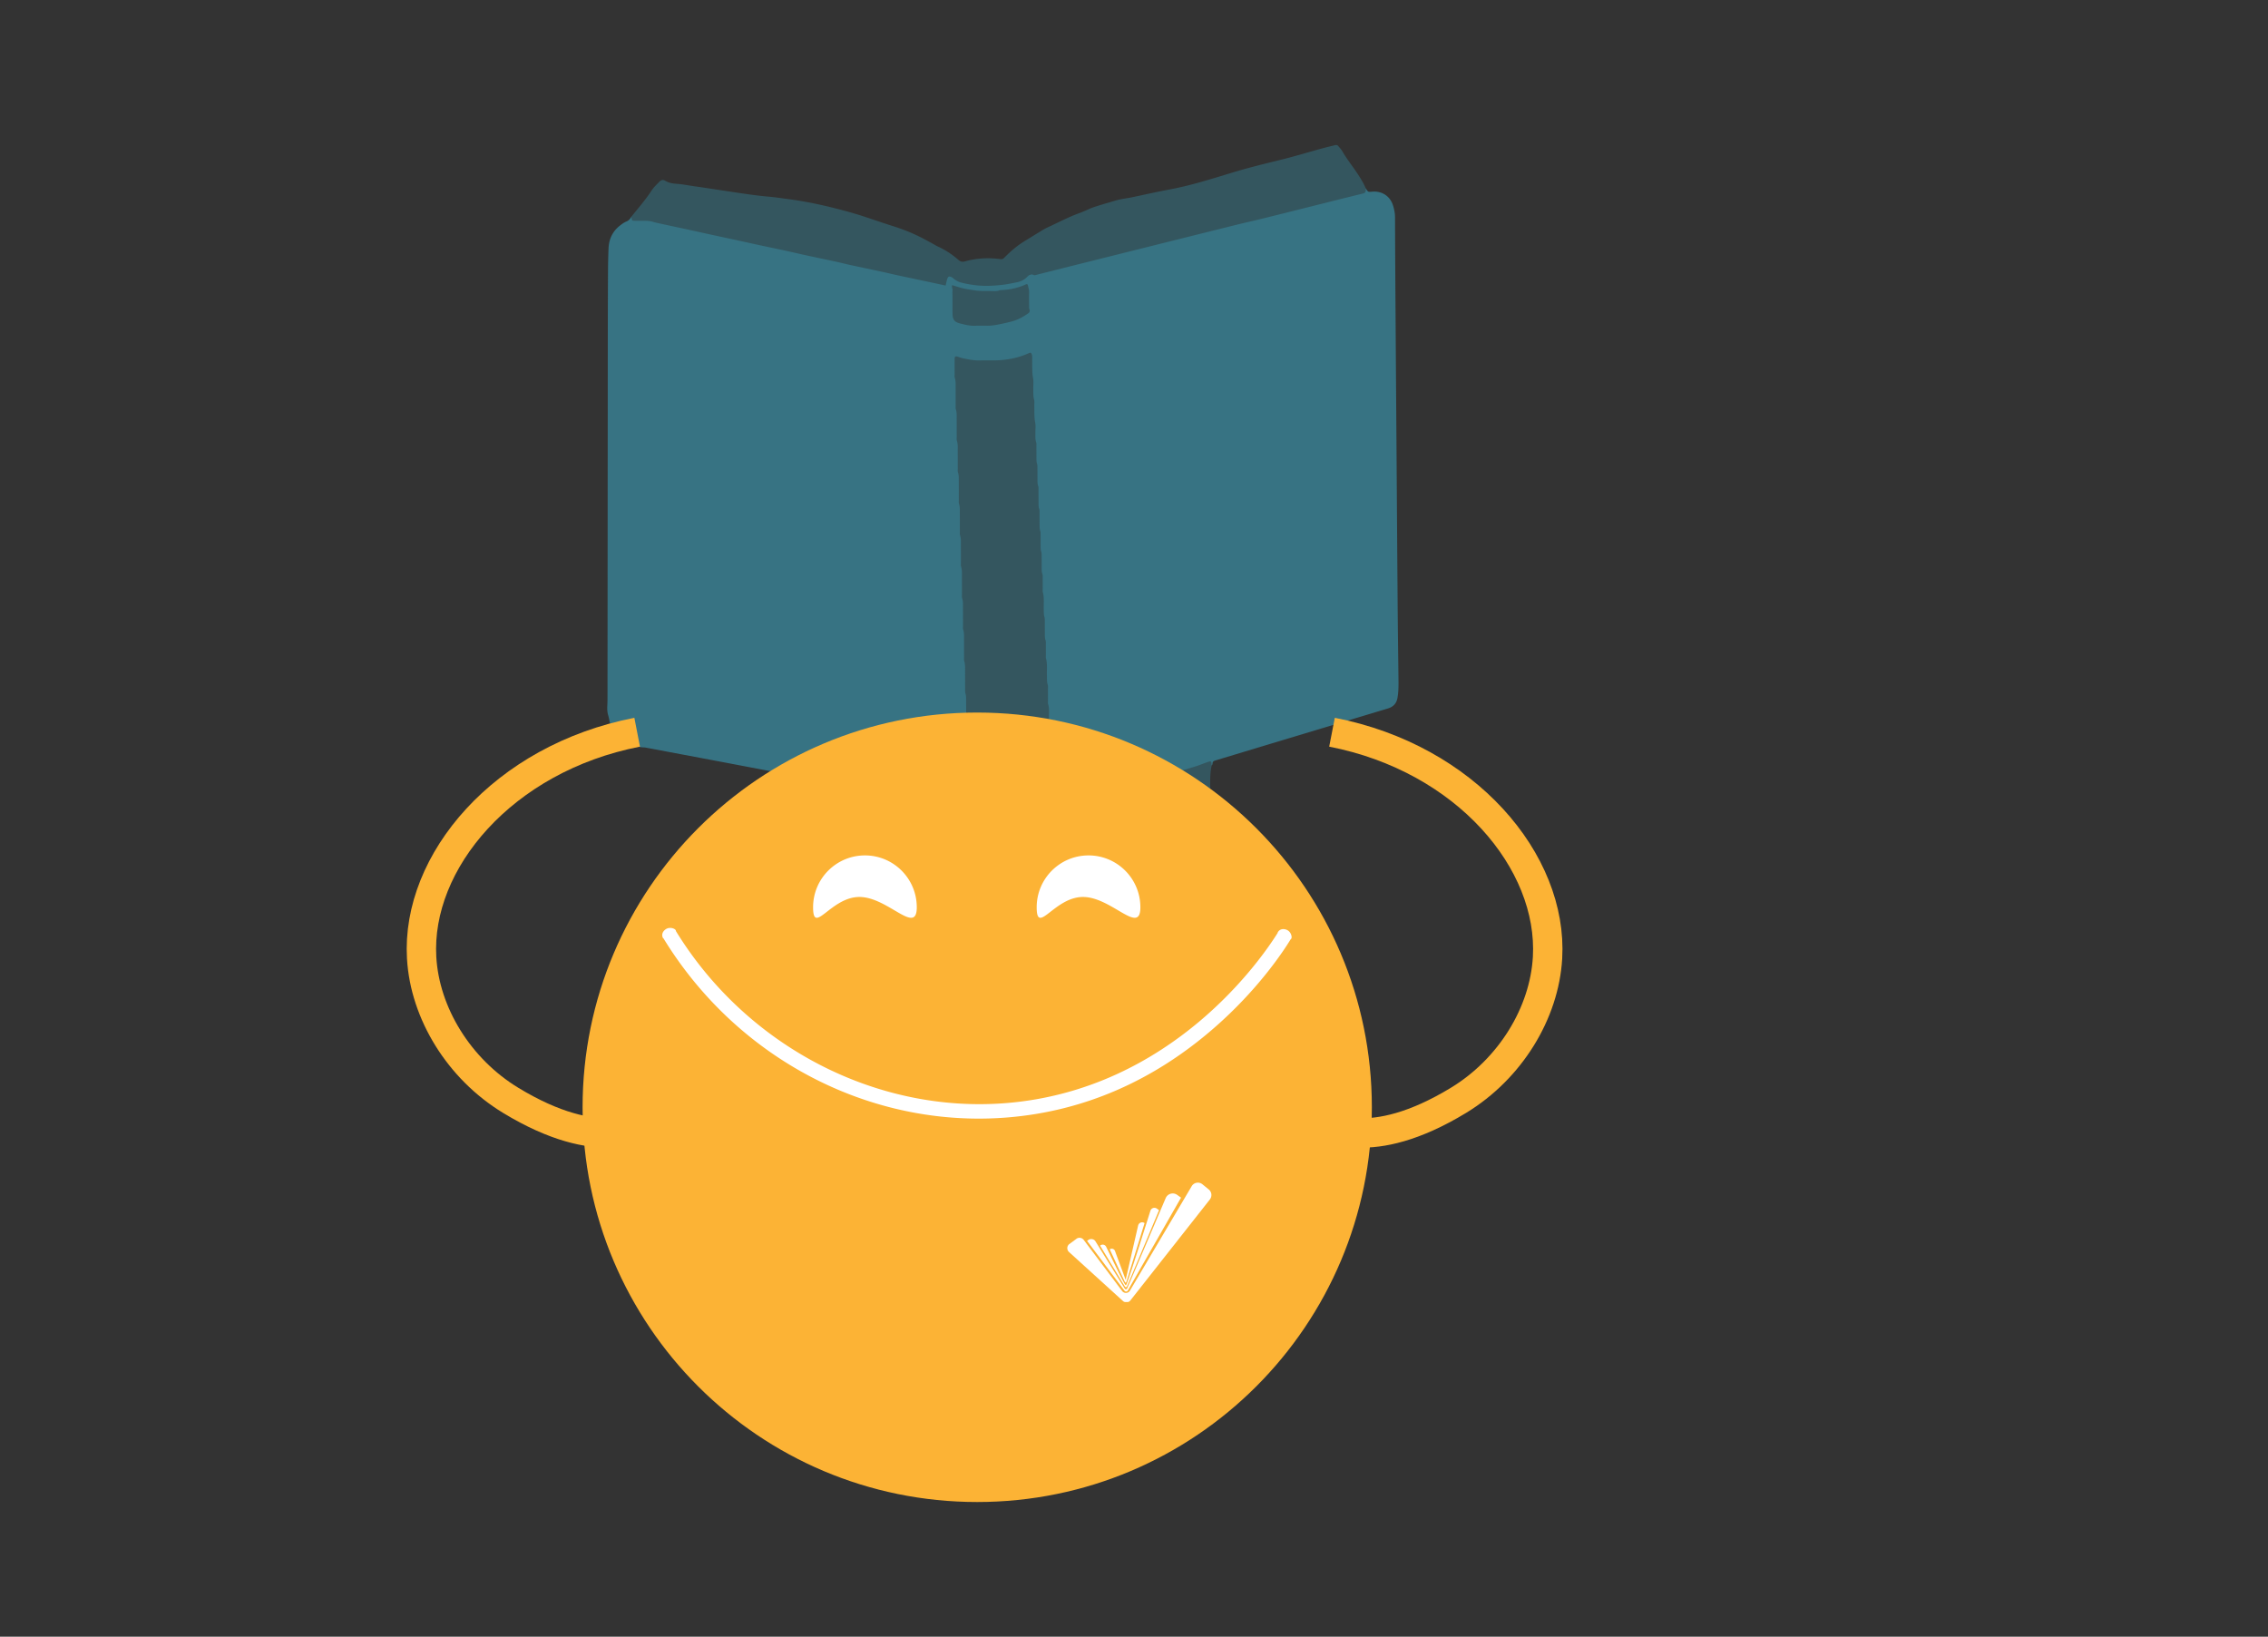 <svg xmlns="http://www.w3.org/2000/svg" xml:space="preserve" id="Camada_1" x="0px" y="0px" version="1.1" viewBox="0 0 876 632"><rect x="0" y="0" width="876" height="632" fill="#333333" stroke="none"/><style>.st0{fill:#377383}.st1{fill:#34565f}.st4{fill:#fff}</style><path d="M446.481 300.871c-.779-.207-1.462.171-2.161.382-9.559 2.881-19.113 5.781-28.672 8.663-2.389.72-4.787 1.414-7.195 2.07-.494.135-.863.32-1.119.756q-.309.524-.655 1.023c-4.559 6.581-12.567 9.508-20.317 7.458-4.31-1.14-7.898-3.417-10.828-6.753a29 29 0 0 1-1.514-1.899c-.299-.403-.645-.613-1.154-.707-11.54-2.141-23.077-4.302-34.614-6.46-11.869-2.219-23.74-4.431-35.608-6.661-8.221-1.545-16.436-3.122-24.655-4.675-9.413-1.778-18.828-3.545-28.242-5.314-.331-.062-.668-.132-1.003-.137-2.214-.03-4.227-.808-6.205-1.682-1.306-.577-2.464-1.376-3.399-2.49-.952-1.135-2.06-2.142-2.749-3.488-.432-.845-.834-1.691-1.003-2.637-.119-.664-.242-1.333-.445-1.973-.416-1.315-.442-2.651-.366-4.007.045-.808.063-1.619.064-2.428.042-47.334.078-94.668.121-142.002q.01-11.85.081-23.7c.017-2.766.089-5.533.201-8.297.147-3.64 1.596-6.659 4.516-8.894.746-.571 1.533-1.149 2.393-1.494.943-.379 1.467-1.046 1.913-1.862.661.447 1.231 1.07 2.138 1.014 5.781-.362 11.211 1.538 16.729 2.727 28.905 6.224 57.784 12.574 86.683 18.826 4.487.971 8.979 1.917 13.451 2.952 1.293.299 1.976.048 2.402-1.309.492-1.568 1.316-1.86 2.79-1.063 8.199 4.433 16.699 3.246 25.241 1.428.328-.07.702-.155.933-.376 2.366-2.256 5.506-2.211 8.41-2.931 22.346-5.54 44.67-11.171 67.014-16.72 16.576-4.116 33.167-8.169 49.731-12.331 1.703-.428 3.371-.995 5.087-1.356 1.243-.261 2.279-.762 3.07-1.755.842 1.384.842 1.384 2.463 1.244 3.711-.321 6.837 1.667 7.986 5.174.502 1.533.821 3.099.826 4.757.04 13.437.132 26.874.223 40.311.127 18.703.267 37.406.402 56.109.135 18.838.259 37.676.412 56.515.071 8.71.208 17.419.3 26.128.023 2.16-.013 4.314-.387 6.459-.38 2.175-1.621 3.484-3.689 4.106q-22.384 6.732-44.764 13.472c-6.911 2.082-13.82 4.172-20.73 6.258q-.678.205-1.354.416c-.482.151-.836.405-.882.969-.027.332-.075.674-.341.926-.854-1.084-1.808-.671-2.878-.321-6.169 2.022-12.327 4.082-18.651 5.579" class="st0"/><path d="M527.544 72.77c-.008.27-.01.54-.025.809-.036.617-.353.964-.966 1.115a4249 4249 0 0 0-14.071 3.501c-8.145 2.037-16.285 4.093-24.435 6.114-3.647.904-7.319 1.705-10.965 2.613-18.964 4.724-37.923 9.466-56.883 14.205a7906 7906 0 0 0-19.738 4.958c-.393.099-.777.308-1.17.114-1.056-.522-1.863-.001-2.527.688-1.078 1.118-2.407 1.784-3.859 2.083-2.095.433-4.187.868-6.339 1.084-2.218.223-4.424.377-6.64.311-2.957-.088-5.877-.545-8.744-1.269-.974-.246-1.868-.766-2.698-1.355-.162-.115-.27-.311-.437-.415-1.458-.906-1.906-.73-2.332.92-.165.639-.299 1.287-.466 2.017-1.501-.323-2.934-.635-4.368-.94-4.723-1.006-9.449-2.002-14.17-3.017-1.837-.395-3.663-.845-5.5-1.241-4.392-.947-8.79-1.867-13.181-2.818-1.639-.355-3.261-.794-4.9-1.148-3.934-.851-7.876-1.661-11.809-2.513-2.623-.568-5.232-1.199-7.854-1.769-3.539-.769-7.086-1.498-10.627-2.258-2.559-.549-5.112-1.123-7.67-1.677-3.67-.796-7.342-1.58-11.012-2.377-2.492-.541-4.979-1.104-7.47-1.644-3.736-.81-7.475-1.605-11.21-2.417-1.115-.242-2.239-.463-3.329-.795-1.518-.462-3.063-.381-4.609-.387-.81-.003-1.62.017-2.43-.008-.994-.03-1.034-.084-1.206-1.188-.021-.133-.026-.269-.039-.402 2.66-3.3 5.455-6.494 7.784-10.055.852-1.302 1.986-2.384 3.083-3.482.629-.63 1.334-.872 2.181-.344 1.358.847 2.924 1.095 4.457 1.201 2.433.167 4.808.671 7.211 1.001 3.34.458 6.67.995 10.005 1.494 3.202.479 6.402.967 9.607 1.425 3.006.43 6.017.803 9.044 1.071 2.283.203 4.552.559 6.827.854 8.38 1.088 16.6 2.97 24.713 5.27 5.315 1.507 10.506 3.45 15.781 5.104 3.68 1.154 7.261 2.527 10.71 4.243 1.388.691 2.748 1.44 4.115 2.173 1.011.542 1.985 1.161 3.023 1.642 2.841 1.316 5.418 3.034 7.765 5.084.802.7 1.506.88 2.553.585 4.474-1.257 9.041-1.482 13.639-.876.705.093 1.099-.09 1.572-.573 2.415-2.466 5.026-4.697 7.995-6.488 2.137-1.29 4.248-2.624 6.38-3.922.691-.42 1.394-.833 2.128-1.169 4.169-1.905 8.214-4.084 12.54-5.644 1.9-.685 3.686-1.646 5.612-2.297 2.686-.908 5.416-1.65 8.125-2.472 2.207-.67 4.496-.888 6.738-1.356 4.686-.979 9.355-2.047 14.06-2.928 4.183-.783 8.305-1.793 12.39-2.953 4.02-1.142 8.016-2.371 12.014-3.588 6.196-1.886 12.482-3.414 18.768-4.962 5.366-1.322 10.659-2.936 15.991-4.398 1.683-.462 3.385-.86 5.082-1.269.414-.1.83.003 1.108.334.563.67 1.179 1.319 1.615 2.068 1.838 3.156 4.138 5.994 6.128 9.045 1.112 1.699 2.133 3.428 2.935 5.288m-81.063 228.101c.221-.439.521-.772 1.048-.84 2.273-.294 4.375-1.217 6.565-1.816 2.646-.723 5.268-1.534 7.888-2.348 1.15-.358 2.266-.824 3.402-1.229.629-.225 1.26-.452 1.904-.624.276-.074.542.105.598.401.075.393.085.799.123 1.199-.514 2.18-.578 4.393-.58 6.623-.006 5.803 1.157 11.368 3.227 16.767 1.06 2.764 1.901 5.614 3.241 8.268.09.179.154.374.207.569.252.925-.451 1.623-1.394 1.307a8.7 8.7 0 0 1-1.99-.965c-1.238-.812-2.47-1.647-3.622-2.575-1.667-1.343-3.495-2.486-4.925-4.163-.494.53-.52 1.072-.587 1.576-.295 2.203-.563 4.41-.836 6.615-.033.267-.031.538-.058.806-.05.487-.174.973-.69 1.133-.541.168-1.104.074-1.484-.38a23 23 0 0 1-2.099-2.959c-1.667-2.794-2.804-5.818-3.936-8.847-.683-1.829-1.383-3.653-2.014-5.5-1.174-3.44-2.307-6.894-3.445-10.347-.104-.315-.117-.66-.172-.99-.236-.407-.01-.922-.308-1.314a.48.48 0 0 1-.063-.367" class="st1"/><path d="M446.543 301.239c.45.357.381.835.309 1.314-.363-.376-.409-.828-.309-1.314" class="st0"/><path d="M387.137 282.995c-1.311 0-2.326.046-3.336-.009-2.416-.132-4.815-.416-7.12-1.201a11.5 11.5 0 0 1-2.026-.902c-.992-.573-1.539-1.386-1.507-2.64.069-2.698.014-5.399.007-8.099-.002-.808.002-1.604-.255-2.4-.16-.497-.126-1.065-.13-1.602-.016-2.227 0-4.455-.022-6.682-.014-1.409.123-2.826-.327-4.213-.14-.431-.058-.937-.06-1.409-.008-2.295-.001-4.59-.018-6.884-.01-1.275.105-2.556-.319-3.809-.145-.428-.066-.936-.068-1.408-.009-2.362-.001-4.725-.019-7.087-.009-1.208.099-2.42-.31-3.608-.147-.427-.073-.936-.075-1.407-.01-2.16.004-4.32-.019-6.479-.016-1.476.138-2.962-.333-4.415-.139-.431-.052-.938-.054-1.41-.008-2.227 0-4.455-.018-6.682-.01-1.343.104-2.691-.326-4.011-.14-.431-.06-.937-.062-1.409-.008-2.295 0-4.59-.019-6.884-.011-1.275.101-2.553-.313-3.81-.162-.492-.071-1.07-.073-1.609-.01-2.362-.004-4.725-.018-7.087-.007-1.141.068-2.281-.305-3.406-.163-.491-.079-1.07-.081-1.609-.01-2.092.005-4.185-.019-6.277-.017-1.476.137-2.962-.331-4.415-.139-.431-.054-.938-.056-1.409-.008-2.227 0-4.455-.018-6.682-.011-1.342.11-2.691-.323-4.011-.141-.43-.062-.937-.064-1.409-.009-2.362-.004-4.725-.018-7.087-.007-1.209.077-2.417-.312-3.608-.161-.492-.073-1.07-.075-1.609-.006-1.957-.017-3.915.006-5.872.009-.728.352-.954 1.053-.75.646.188 1.271.462 1.926.605 2.297.501 4.597.959 6.977.877 1.955-.068 3.915.023 5.871-.023 4.408-.104 8.672-.915 12.716-2.73.184-.083.374-.159.568-.209.22-.056.384.065.496.242.3.475.361 1.002.357 1.553-.01 1.147-.013 2.295.009 3.442.029 1.476.016 2.937.303 4.419.265 1.368.072 2.824.102 4.24.03 1.409-.074 2.814.314 4.216.209.756.058 1.609.084 2.418.068 2.148-.082 4.291.339 6.442.267 1.366.055 2.825.073 4.242.014 1.141-.079 2.285.312 3.405.149.426.075.935.079 1.407.011 1.485.007 2.97.016 4.455.005.807-.011 1.605.247 2.401.161.497.131 1.064.139 1.601.02 1.35.004 2.7.019 4.049.011 1.007-.068 2.014.294 3.002.155.423.09.934.094 1.405.013 1.552.006 3.105.019 4.657.008.94-.053 1.878.28 2.802.153.426.102.933.107 1.403.015 1.485.007 2.97.019 4.454.007.873-.027 1.74.261 2.602.165.494.118 1.066.125 1.603.018 1.35.008 2.7.018 4.049.006.807-.013 1.605.246 2.402.161.497.132 1.064.14 1.601.02 1.35.004 2.7.02 4.049.012 1.007-.071 2.014.293 3.002.156.423.091.934.095 1.405.013 1.417.01 2.835.016 4.252.002.405-.074.833.029 1.211.632 2.325.27 4.695.372 7.043.038.872-.024 1.74.265 2.602.165.494.121 1.065.128 1.602.018 1.485.008 2.97.019 4.455.007 1.008-.051 2.013.301 3.001.152.425.084.934.088 1.406.012 1.417.01 2.835.015 4.252.002.405-.074.834.032 1.211.614 2.19.281 4.425.368 6.639.047 1.208-.071 2.417.32 3.608.162.492.073 1.07.077 1.609.011 1.485.007 2.97.017 4.454.003.472-.065.973.068 1.409.588 1.924.202 3.891.334 5.832.059.866-.334 1.408-1.11 1.72-1.435.577-2.831 1.305-4.315 1.698-2.328.617-4.671 1.17-7.084 1.486-1.956.256-3.888.27-5.535.322m-13.152 17.213c0-1.53-.014-2.678.006-3.824.01-.552.329-.812.759-.597 1.896.944 3.962 1.324 6.005 1.656 2.178.354 4.382.565 6.616.582 3.862.029 7.635-.564 11.368-1.382 1.754-.384 3.507-.965 5.12-1.845.472-.257.971-.469 1.471-.668.312-.123.538.078.597.355.069.325.056.67.059 1.007.007.809.004 1.606.277 2.397.148.43.108.932.113 1.402.016 1.417.01 2.834.017 4.251.004.807.091 1.593.25 2.398.401 2.04.229 4.004-1.14 5.745-.787 1.001-1.362 2.153-2.292 3.064-2.264 2.219-4.885 3.862-7.972 4.533-2 .435-4.013.764-6.169.286-2.182-.484-4.338-.899-6.299-1.998-3.292-1.845-5.994-4.315-7.948-7.574-.251-.418-.478-.816-.439-1.31.23-2.971-.738-5.886-.399-8.478m-6.211-190.098 3.09.94c1.738.531 3.53.734 5.317 1.027 2.559.421 5.101.248 7.65.324.672.02 1.343.027 1.997-.217.308-.115.657-.149.989-.164 3.25-.149 6.377-.817 9.348-2.171.517-.236.773-.126.879.402.185.918.483 1.805.442 2.778-.068 1.616-.02 3.237-.001 4.855.006.536-.032 1.109.14 1.598.254.723 0 1.191-.536 1.562-1.947 1.35-4.011 2.478-6.318 3.086a80 80 0 0 1-3.921.921c-1.836.386-3.678.744-5.568.732-1.551-.009-3.105-.051-4.653.012-2.052.084-4.005-.442-5.949-.931-2.034-.511-2.725-1.506-2.766-3.643-.044-2.292-.018-4.586-.023-6.879-.001-.742-.065-1.49.014-2.224.071-.663-.428-1.279-.131-2.008" class="st1"/><path d="M509.882 433.47c2.325 1.179 19.053 12.317 53.437-8.573 20.012-12.158 33.173-33.671 34.405-55.064 2.137-37.104-31.429-76.995-83.247-87.088M250.697 433.47c-2.325 1.179-19.053 12.317-53.437-8.573-20.012-12.158-33.173-33.671-34.405-55.064-2.137-37.104 31.429-76.995 83.247-87.088" style="fill:none;stroke:#fcb335;stroke-width:11.344;stroke-miterlimit:10"/><path d="M377.445 275.148c-84.183 0-152.426 68.244-152.426 152.426S293.262 580 377.445 580s152.426-68.244 152.426-152.426-68.243-152.426-152.426-152.426" style="fill:#fcb335"/><path d="M468.981 396.896c-23.579 20.558-50.441 32.2-79.838 34.602a136 136 0 0 1-11.082.452c-22.262 0-44.383-5.451-64.578-15.987-23.456-12.237-43.237-30.773-57.217-53.608a.45.45 0 0 1-.223-.197c-.557-1.114-.225-2.432 1.114-3.343 1.574-1.07 3.744-.221 3.9.557.008.04-.003.086-.006.13 27.262 44.479 77.34 70.552 127.638 66.444 64.279-5.252 98.956-56.336 104.807-65.719a.43.43 0 0 1 .053-.244c.119-.211.269-.39.435-.551l.068-.113.028.017c.689-.593 1.707-.763 2.861-.303 1.768.704 2.281 2.978 1.724 3.542a.5.5 0 0 1-.126.089c-2.956 4.835-12.63 19.472-29.558 34.232M354.1 350.338c0 11.059-11.11-3.976-22.169-3.976s-17.878 15.035-17.878 3.976 8.965-20.023 20.023-20.023c11.059-.001 20.024 8.964 20.024 20.023m86.366 0c0 11.059-11.11-3.976-22.169-3.976s-17.878 15.035-17.878 3.976 8.965-20.023 20.023-20.023 20.024 8.964 20.024 20.023m23.962 106.965 2.452 2.006a2.77 2.77 0 0 1 .419 3.863l-30.775 39.082a1.39 1.39 0 0 1-1.091.531h-.719c-.343 0-.674-.127-.928-.357l-20.884-18.968a2.008 2.008 0 0 1 .059-3.034l2.714-1.994a2.01 2.01 0 0 1 2.88.323l14.885 19.786a1.81 1.81 0 0 0 2.996-.178l23.848-40.32a2.77 2.77 0 0 1 4.144-.74" class="st4"/><path d="m424.899 480.991 9.365 15.449.257.437a.447.447 0 0 0 .711-.032c.185-.266 12.441-29.54 12.441-29.54l-.819-.595a1.636 1.636 0 0 0-2.52.826s-7.799 24.93-9.18 28.291c-.186.454-.31.716-.725.009-1.465-2.494-7.175-14.393-7.175-14.393a1.496 1.496 0 0 0-2.222-.548z" class="st4"/><path d="m428.633 482.425 5.794 12.505c.442.917.705-.173.763-.367l6.89-22.267a1.59 1.59 0 0 0-2.492.957l-4.806 20.954-4.137-11.167a1.32 1.32 0 0 0-2.012-.615" class="st4"/><path d="m456.162 462.472-1.479-1.065c-1.534-1.105-3.688-.505-4.442 1.236 0 0-14.477 34.102-14.901 34.908a.53.53 0 0 1-.913.042l-11.253-18.155c-.543-1.018-1.888-1.294-2.852-.6l-.445.32 14.466 19.265a.7.7 0 0 0 .572.292h.068a.7.7 0 0 0 .615-.359z" class="st4"/></svg>